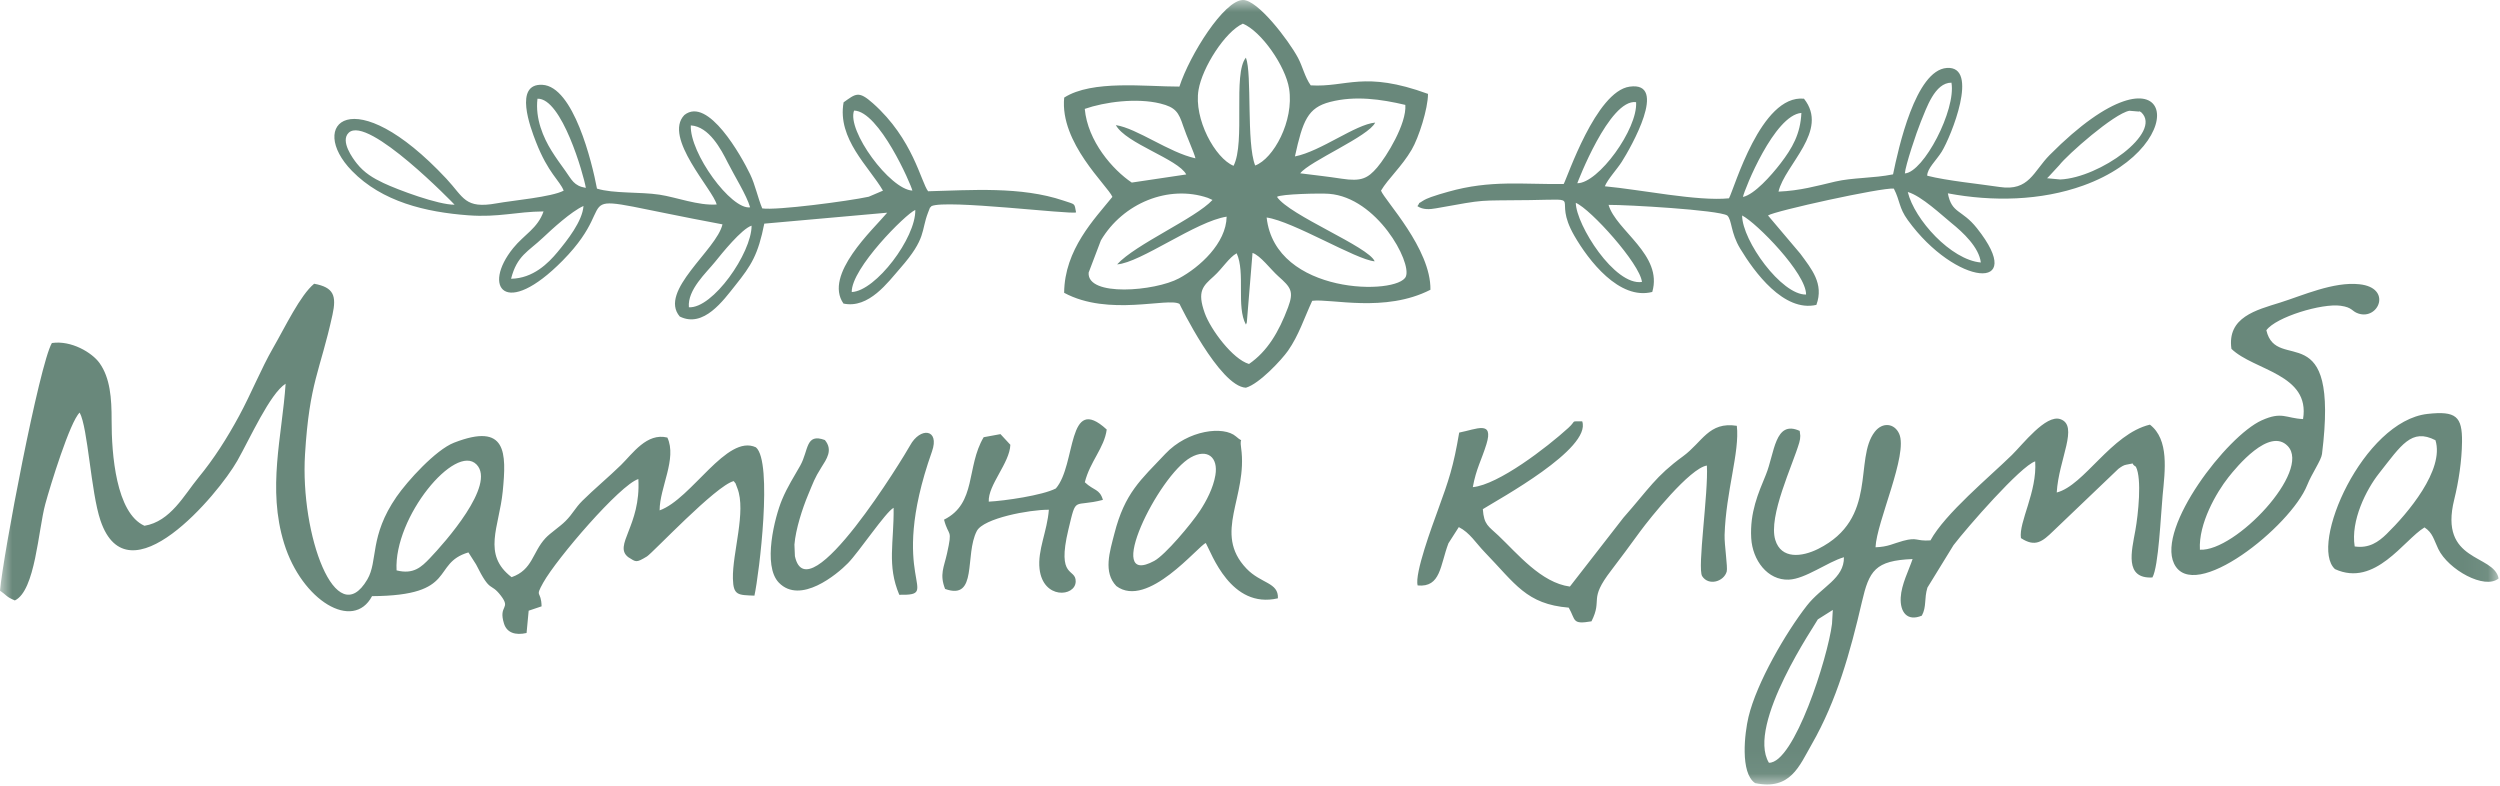 <?xml version="1.0" encoding="UTF-8"?> <svg xmlns="http://www.w3.org/2000/svg" width="105" height="33" viewBox="0 0 105 33" fill="none"><g clip-path="url(#clip0_26_27)"><mask id="mask0_26_27" style="mask-type:luminance" maskUnits="userSpaceOnUse" x="0" y="0" width="105" height="33"><path d="M104.942 0H0V32.948H104.942V0Z" fill="white"></path></mask><g mask="url(#mask0_26_27)"><path fill-rule="evenodd" clip-rule="evenodd" d="M16.656 23.956C16.535 21.712 19.132 18.599 20.016 19.51C20.841 20.36 18.682 22.788 18.052 23.447C17.703 23.811 17.368 24.137 16.656 23.956ZM76.349 26.014L76.978 25.617L76.944 26.203C76.77 27.618 75.352 32.06 74.294 32.036C73.329 30.437 76.311 26.127 76.349 26.014ZM86.53 7.538L85.978 7.486C86 7.461 86.033 7.431 86.049 7.415L86.488 6.94C86.826 6.5 88.787 4.77 89.434 4.652L89.837 4.686C89.854 4.654 89.906 4.705 89.938 4.722C90.824 5.568 88.192 7.465 86.53 7.538ZM37.77 24.981C39.635 25.01 37.217 24.405 39.142 18.965C39.48 18.009 38.65 17.921 38.221 18.713C38.003 19.115 33.921 25.849 33.386 23.358L33.366 22.873C33.417 22.229 33.705 21.343 33.94 20.784C34.167 20.245 34.2 20.104 34.494 19.636C34.716 19.283 34.996 18.901 34.644 18.481C33.825 18.18 33.97 18.911 33.611 19.554C33.341 20.037 33.08 20.425 32.843 20.991C32.544 21.707 32.016 23.758 32.714 24.474C33.616 25.398 35.15 24.129 35.618 23.649C36.076 23.181 37.207 21.492 37.532 21.328C37.551 22.792 37.245 23.743 37.77 24.981ZM45.563 20.255C45.78 19.381 46.383 18.811 46.482 18.04C44.804 16.498 45.213 19.516 44.346 20.515C43.79 20.805 42.186 21.037 41.528 21.069C41.489 20.375 42.409 19.447 42.435 18.681L42.02 18.233L41.314 18.363C40.572 19.614 41.026 21.142 39.649 21.826C39.848 22.581 40.014 22.166 39.774 23.25C39.646 23.828 39.454 24.124 39.694 24.736C41.08 25.232 40.503 23.308 41.026 22.303C41.305 21.765 43.238 21.404 44.052 21.409C43.986 22.309 43.571 23.104 43.661 23.895C43.81 25.185 45.162 25.069 45.179 24.428C45.194 23.835 44.368 24.343 44.873 22.239C45.221 20.787 45.055 21.326 46.322 20.995C46.187 20.529 45.945 20.616 45.563 20.255ZM98.897 22.951C98.721 21.865 99.387 20.556 99.914 19.889C100.857 18.693 101.279 17.973 102.289 18.489C102.675 19.736 101.117 21.57 100.234 22.431C99.9 22.756 99.504 23.041 98.897 22.951ZM104.942 24.294C104.747 23.261 102.422 23.627 103.077 20.982C103.265 20.223 103.396 19.351 103.405 18.558C103.417 17.489 103.153 17.252 101.958 17.384C99.253 17.685 96.96 22.902 98.07 23.903C99.756 24.675 100.958 22.677 101.829 22.151C102.176 22.38 102.213 22.651 102.408 23.057C102.824 23.924 104.361 24.782 104.942 24.294ZM50.012 19.212C50.709 18.822 51.174 19.204 51.046 19.959C50.956 20.497 50.668 21.042 50.402 21.447C50.04 21.998 48.941 23.308 48.48 23.557C46.315 24.73 48.643 19.98 50.012 19.212ZM53.672 25.129C53.705 24.456 52.96 24.519 52.35 23.879C50.923 22.381 52.42 20.873 52.126 18.804C52.049 18.267 52.282 18.658 51.913 18.332C51.398 17.878 49.894 18.052 48.941 19.064C47.912 20.155 47.243 20.696 46.804 22.413C46.609 23.176 46.328 24.031 46.886 24.614C48.194 25.594 50.33 22.917 50.644 22.807C50.888 23.24 51.696 25.59 53.672 25.129ZM92.396 23.088C92.332 21.994 93.086 20.689 93.591 20.049C93.939 19.607 95.315 17.935 96.083 18.732C97.09 19.777 93.889 23.171 92.396 23.088ZM95.187 13.871C95.59 13.315 97.523 12.73 98.309 12.842C98.814 12.914 98.762 13.071 99.047 13.167C99.902 13.457 100.484 12.09 99.1 11.939C98.012 11.819 96.7 12.415 95.769 12.707C94.762 13.022 93.531 13.322 93.72 14.652C94.665 15.565 97.041 15.705 96.728 17.601C96 17.567 95.846 17.269 94.99 17.655C93.531 18.314 90.59 22.142 91.308 23.666C92.118 25.387 96.214 22.108 96.903 20.372C97.095 19.89 97.492 19.332 97.524 19.069C98.262 13.123 95.611 15.715 95.187 13.871ZM62.279 21.384C62.954 20.961 66.849 18.845 66.453 17.696C65.934 17.705 66.233 17.641 65.87 17.972C64.967 18.794 62.932 20.358 61.858 20.46C61.998 19.687 62.221 19.332 62.43 18.656C62.741 17.647 62.028 18.022 61.286 18.169C61.044 19.602 60.855 20.154 60.379 21.461C60.163 22.056 59.401 24.103 59.542 24.589C60.515 24.681 60.482 23.748 60.834 22.819L61.27 22.138C61.735 22.374 61.979 22.8 62.362 23.196C63.642 24.518 64.108 25.375 65.887 25.521C66.188 26.047 66.012 26.237 66.842 26.096C67.326 25.135 66.695 25.223 67.671 23.957C68.101 23.398 68.422 22.953 68.888 22.319C69.295 21.766 70.973 19.664 71.689 19.553C71.757 20.701 71.28 23.869 71.491 24.199C71.76 24.619 72.401 24.431 72.522 24.005C72.571 23.83 72.42 22.878 72.433 22.469C72.488 20.638 73.073 18.986 72.947 17.884C71.766 17.698 71.502 18.57 70.683 19.167C69.529 20.009 69.267 20.516 68.184 21.743L65.935 24.636C64.726 24.475 63.735 23.254 62.93 22.491C62.514 22.096 62.326 22.05 62.279 21.384ZM73.169 9.05C73.781 9.361 75.867 11.487 75.855 12.371C74.827 12.398 73.172 10.109 73.169 9.05ZM66.183 8.519C66.804 8.778 68.879 11.077 68.962 11.842C67.817 12.013 66.198 9.448 66.183 8.519ZM81.955 9.363C82.449 9.761 83.117 10.384 83.195 11.025C81.943 10.916 80.403 9.218 80.127 8.064C80.704 8.228 81.571 9.053 81.955 9.363ZM73.203 8.272C73.273 7.938 74.525 4.832 75.658 4.743C75.619 5.628 75.276 6.221 74.781 6.866C74.387 7.38 73.678 8.174 73.203 8.272ZM66.246 7.696C66.247 7.691 67.593 4.141 68.716 4.29C68.791 5.417 67.126 7.704 66.246 7.696ZM80.004 7.284C80.026 6.953 80.494 5.551 80.676 5.11C80.914 4.539 81.26 3.47 81.961 3.472C82.158 4.62 80.792 7.232 80.004 7.284ZM80.943 7.38C80.938 7.082 81.326 6.735 81.551 6.373C81.946 5.735 83.149 2.755 81.766 2.854C80.451 2.947 79.734 6.228 79.508 7.323C78.67 7.492 77.824 7.452 77.072 7.628C76.294 7.811 75.605 8.009 74.697 8.048C74.962 6.914 76.84 5.492 75.767 4.145C73.956 3.964 72.846 7.908 72.617 8.329C71.304 8.463 68.907 7.963 67.403 7.824C67.528 7.521 67.907 7.119 68.112 6.799C68.495 6.197 70.087 3.409 68.445 3.639C67.026 3.837 65.823 7.477 65.675 7.727C63.979 7.754 62.612 7.545 60.821 8.055C60.561 8.129 60.33 8.194 60.104 8.276C59.974 8.323 59.842 8.379 59.743 8.446C59.452 8.643 59.725 8.386 59.531 8.659C59.771 8.818 60.052 8.796 60.314 8.749C62.535 8.352 61.951 8.436 64.256 8.404C66.634 8.37 65.151 8.209 66.117 9.893C66.719 10.941 68.01 12.619 69.395 12.262C69.852 10.699 67.875 9.69 67.56 8.605C68.336 8.599 72.151 8.817 72.543 9.049C72.749 9.24 72.678 9.765 73.09 10.445C73.678 11.418 74.917 13.122 76.288 12.805C76.615 11.914 76.081 11.293 75.611 10.652L74.256 9.05C74.519 8.863 79.045 7.867 79.541 7.921C79.809 8.443 79.747 8.719 80.128 9.245C82.138 12.021 85.188 12.299 83.03 9.583C82.394 8.782 81.974 8.982 81.81 8.12C83.688 8.474 85.713 8.434 87.493 7.794C92.308 6.063 91.275 1.281 86.086 6.51C85.404 7.197 85.224 8.039 83.99 7.854C83.125 7.724 81.767 7.591 80.943 7.38ZM28.933 12.905C28.868 12.167 29.668 11.453 30.035 10.996C30.31 10.653 31.153 9.606 31.567 9.478C31.567 10.632 29.934 12.969 28.933 12.905ZM35.773 12.266C35.751 11.272 38.038 8.988 38.442 8.817C38.471 9.984 36.785 12.221 35.773 12.266ZM21.465 11.708C21.714 10.731 22.183 10.57 22.802 9.985C23.182 9.626 23.991 8.882 24.506 8.651C24.466 9.286 23.819 10.102 23.415 10.588C23.03 11.052 22.394 11.692 21.465 11.708ZM29.014 5.267C29.782 5.314 30.285 6.27 30.563 6.824C30.846 7.387 31.356 8.194 31.505 8.708C30.707 8.82 28.961 6.426 29.014 5.267ZM14.985 6.864C14.824 6.661 14.275 5.924 14.648 5.573C15.451 4.82 19.084 8.583 19.093 8.598C18.404 8.604 16.716 7.976 16.103 7.686C15.67 7.481 15.3 7.26 14.985 6.864ZM35.871 4.644C36.921 4.664 38.262 7.742 38.32 8.005C37.378 7.96 35.557 5.482 35.871 4.644ZM23.162 6.328C22.822 5.78 22.474 4.988 22.574 4.146C23.593 4.107 24.515 7.345 24.605 7.891C24.098 7.807 24.011 7.546 23.747 7.179C23.534 6.883 23.348 6.628 23.162 6.328ZM31.506 7.32C31.142 6.563 29.737 4.038 28.744 4.83C27.835 5.768 29.961 7.979 30.099 8.589C29.326 8.642 28.405 8.283 27.696 8.176C26.884 8.053 25.763 8.136 25.073 7.922C24.865 6.815 24.088 3.626 22.776 3.562C21.578 3.503 22.272 5.351 22.511 5.962C23.027 7.284 23.503 7.572 23.675 8.007C23.171 8.276 21.53 8.419 20.862 8.54C19.514 8.784 19.484 8.293 18.747 7.505C14.809 3.295 12.878 5.231 14.787 7.182C16.049 8.473 17.872 8.91 19.669 9.043C20.944 9.138 21.677 8.889 22.829 8.88C22.584 9.591 22.02 9.846 21.555 10.419C20.232 12.052 21.211 13.398 23.631 10.945C26.447 8.091 22.999 8.05 30.344 9.423C30.104 10.491 27.641 12.229 28.55 13.294C29.55 13.791 30.382 12.613 30.886 11.982C31.556 11.146 31.841 10.697 32.1 9.393L37.263 8.933C36.674 9.634 34.582 11.543 35.426 12.75C36.492 12.975 37.3 11.847 37.812 11.263C38.922 9.998 38.673 9.712 38.981 8.921C39.119 8.567 39.011 8.81 39.122 8.657C39.734 8.371 44.977 9.02 45.195 8.92C45.115 8.521 45.192 8.603 44.66 8.423C42.878 7.822 40.784 7.987 38.981 8.033C38.681 7.649 38.354 5.84 36.664 4.339C36.057 3.799 35.945 3.934 35.431 4.298C35.157 5.835 36.497 6.997 37.085 8.007L36.486 8.263C35.618 8.45 32.612 8.844 32.014 8.753C31.829 8.314 31.723 7.77 31.506 7.32ZM86.383 20.685C86.462 19.291 87.326 17.871 86.531 17.603C85.923 17.399 84.96 18.659 84.497 19.113C83.559 20.031 81.691 21.574 81.08 22.696C80.456 22.739 80.549 22.549 79.928 22.716C79.513 22.828 79.303 22.968 78.772 22.986C78.815 21.921 80.151 19.081 79.766 18.22C79.57 17.779 79.069 17.712 78.74 18.136C77.851 19.285 78.905 21.779 76.367 23.052C75.673 23.4 74.808 23.491 74.562 22.677C74.26 21.681 75.298 19.525 75.568 18.593C75.608 18.454 75.602 18.439 75.612 18.303L75.588 18.098C74.534 17.618 74.535 19.045 74.165 19.944C73.848 20.713 73.49 21.52 73.551 22.6C73.603 23.526 74.235 24.379 75.128 24.345C75.83 24.317 76.748 23.606 77.445 23.403C77.46 24.302 76.514 24.635 75.888 25.437C75.011 26.561 73.781 28.67 73.437 30.111C73.277 30.779 73.076 32.463 73.715 32.891C75.201 33.201 75.564 32.183 76.102 31.243C77.141 29.427 77.709 27.402 78.2 25.282C78.504 23.971 78.752 23.542 80.329 23.48C80.169 23.955 79.859 24.548 79.83 25.095C79.796 25.717 80.11 26.113 80.717 25.857C80.923 25.478 80.808 25.152 80.951 24.681L82.047 22.898C82.616 22.156 84.866 19.575 85.478 19.377C85.564 20.663 84.781 21.927 84.879 22.6C85.478 22.991 85.775 22.755 86.24 22.302L88.972 19.692C89.084 19.609 89.189 19.535 89.304 19.517C89.765 19.442 89.43 19.434 89.707 19.603C89.966 20.102 89.804 21.616 89.684 22.282C89.53 23.14 89.213 24.317 90.401 24.254C90.663 23.797 90.753 21.61 90.831 20.797C90.93 19.766 91.111 18.461 90.296 17.835C88.671 18.223 87.541 20.389 86.383 20.685ZM52.458 15.287C51.771 15.087 50.843 13.835 50.599 13.149C50.271 12.226 50.519 12.018 50.982 11.601C51.34 11.279 51.624 10.808 51.94 10.638C52.314 11.453 51.917 12.882 52.328 13.632C52.346 13.603 52.36 13.559 52.367 13.535L52.606 10.623C52.932 10.724 53.37 11.319 53.684 11.598C54.214 12.07 54.352 12.23 54.099 12.908C53.711 13.946 53.227 14.759 52.458 15.287ZM51.519 9.1C51.5 10.217 50.387 11.224 49.518 11.691C48.515 12.231 45.647 12.479 45.723 11.449L46.237 10.097C47.166 8.526 49.081 7.749 50.729 8.31L50.925 8.398C50.208 9.173 47.692 10.256 46.919 11.104C47.898 11.038 50.237 9.292 51.519 9.1ZM57.736 10.976C57.494 10.365 54.157 9.049 53.633 8.268C53.793 8.148 55.449 8.111 55.82 8.14C57.833 8.298 59.298 11 59.047 11.612C58.722 12.405 53.559 12.404 53.199 9.135C54.312 9.295 56.954 10.911 57.736 10.976ZM45.56 4.573C46.4 4.28 47.742 4.103 48.734 4.348C49.377 4.507 49.503 4.716 49.693 5.289C49.839 5.733 50.154 6.407 50.209 6.65C49.095 6.405 47.757 5.391 46.866 5.255C47.288 6.029 49.484 6.681 49.822 7.327L47.534 7.668C46.738 7.134 45.683 5.934 45.56 4.573ZM54.387 6.57C54.717 5.062 54.929 4.524 55.86 4.282C56.919 4.008 58.014 4.167 59.024 4.406C59.084 5.196 58.234 6.576 57.841 7.034C57.447 7.493 57.172 7.631 56.356 7.506C55.733 7.411 55.262 7.362 54.609 7.279C54.996 6.772 57.493 5.724 57.757 5.149C56.922 5.225 55.482 6.354 54.387 6.57ZM51.81 6.964C51.042 6.651 50.129 5 50.339 3.773C50.499 2.831 51.448 1.338 52.199 0.993C52.976 1.313 53.994 2.778 54.143 3.725C54.356 5.085 53.483 6.671 52.717 6.951C52.342 6.008 52.593 3.102 52.328 2.421C51.771 3.092 52.316 5.971 51.81 6.964ZM58.002 8.007C58.307 7.495 58.871 7.002 59.29 6.287C59.587 5.782 59.975 4.567 59.976 3.943C57.28 2.957 56.562 3.677 55.05 3.585C54.8 3.233 54.714 2.799 54.514 2.425C54.124 1.697 52.822 -0.017 52.199 0C51.405 0.021 49.974 2.295 49.535 3.637C48.115 3.64 45.874 3.346 44.696 4.099C44.507 5.999 46.511 7.787 46.721 8.268C45.976 9.19 44.708 10.478 44.694 12.298C46.565 13.308 49.069 12.479 49.54 12.765C49.541 12.765 51.215 16.234 52.328 16.284C52.892 16.123 53.838 15.102 54.097 14.73C54.549 14.083 54.767 13.381 55.113 12.634C55.905 12.531 58.165 13.148 60.078 12.17C60.107 10.449 58.154 8.415 58.002 8.007ZM21.487 24.241C20.238 23.288 20.966 22.137 21.114 20.645C21.277 19.003 21.286 17.73 19.069 18.593C18.299 18.893 17.112 20.202 16.654 20.864C15.503 22.529 15.885 23.558 15.428 24.337C14.109 26.585 12.603 22.462 12.811 19.078C12.998 16.036 13.437 15.625 13.964 13.223C14.141 12.415 14.015 12.068 13.194 11.917C12.607 12.403 11.988 13.713 11.464 14.623C10.979 15.463 10.545 16.541 10.041 17.471C9.534 18.407 8.986 19.268 8.335 20.059C7.735 20.788 7.164 21.902 6.067 22.083C4.874 21.546 4.684 19.073 4.688 17.654C4.69 16.724 4.627 15.872 4.179 15.246C3.866 14.809 2.991 14.285 2.179 14.407C1.656 15.298 0.128 23.321 0 24.808C0.297 25.01 0.244 25.058 0.624 25.219C1.484 24.809 1.605 22.259 1.903 21.168C2.113 20.394 2.943 17.701 3.346 17.329C3.694 17.965 3.815 20.668 4.221 21.864C5.379 25.275 9.163 20.766 9.964 19.357C10.503 18.409 11.338 16.531 11.996 16.116C11.848 18.328 11.216 20.506 11.934 22.827C12.677 25.226 14.835 26.531 15.626 25.038C19.265 25.018 18.091 23.67 19.673 23.201L19.995 23.706C20.621 24.963 20.579 24.423 21.035 25.016C21.48 25.597 20.92 25.399 21.168 26.191C21.286 26.57 21.636 26.694 22.116 26.586L22.204 25.649L22.747 25.466C22.73 24.768 22.451 25.126 22.816 24.471C23.381 23.459 26.044 20.358 26.811 20.12C26.923 22.089 25.741 22.907 26.389 23.403C26.718 23.606 26.707 23.651 27.171 23.371C27.404 23.23 30.069 20.389 30.817 20.206C30.941 20.387 30.838 20.168 30.971 20.51C31.348 21.477 30.757 23.229 30.782 24.301C30.799 25.013 30.997 24.99 31.686 25.017C31.886 24.103 32.464 19.392 31.749 18.788C30.524 18.213 29.054 20.953 27.704 21.436C27.705 20.476 28.441 19.266 28.03 18.378C27.167 18.163 26.572 19.05 26.081 19.531C25.61 19.994 24.924 20.569 24.462 21.03C24.139 21.353 24.075 21.559 23.754 21.883C23.51 22.128 23.113 22.383 22.91 22.602C22.354 23.202 22.375 23.932 21.487 24.241Z" fill="#69887B"></path></g></g><defs><clipPath id="clip0_26_27"><rect width="105" height="33" fill="white"></rect></clipPath></defs></svg> 